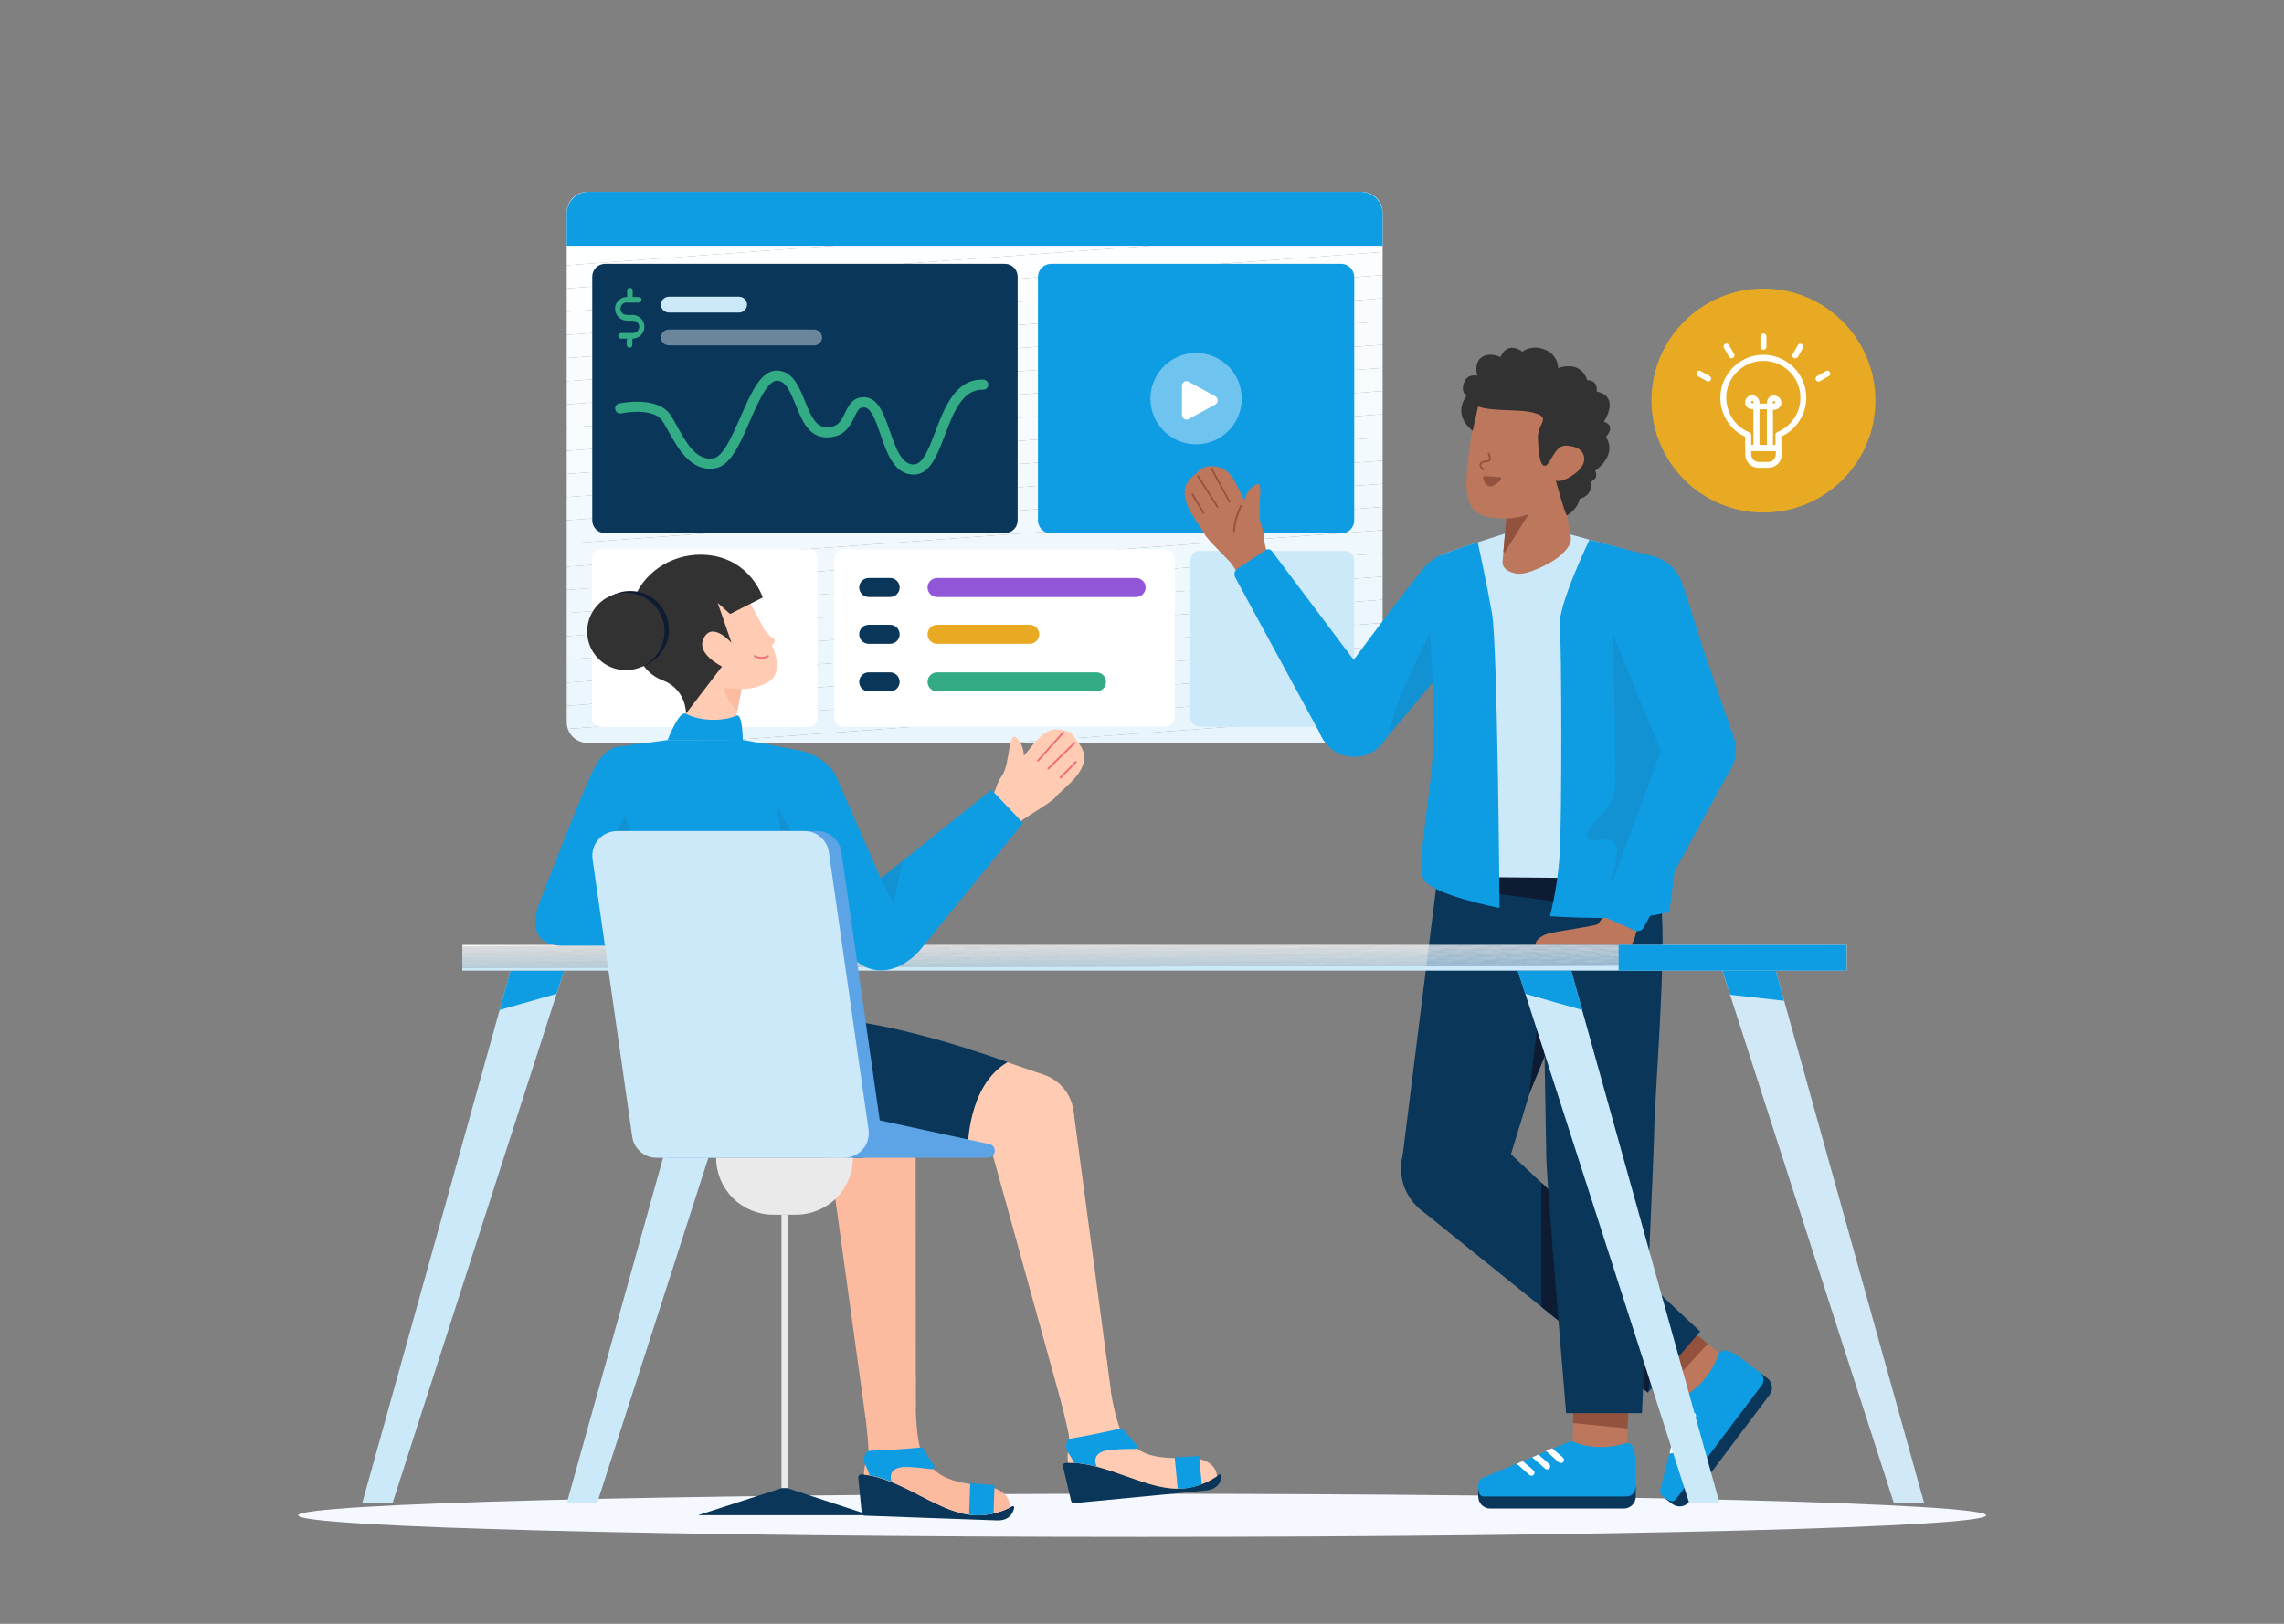 <?xml version="1.0" encoding="utf-8"?>
<!-- Generator: Adobe Illustrator 26.0.2, SVG Export Plug-In . SVG Version: 6.00 Build 0)  -->
<svg version="1.1" id="Camada_1" xmlns="http://www.w3.org/2000/svg" xmlns:xlink="http://www.w3.org/1999/xlink" x="0px" y="0px"
	 viewBox="0 0 1440 1024" style="enable-background:new 0 0 1440 1024;" xml:space="preserve">
<rect x="0" y="0" width="1440" height="1024" fill="#808080" stroke="none"/>
<style type="text/css">
	.st0{fill:#F5F8FF;}
	.st1{clip-path:url(#SVGID_00000101799563125934445390000001875079989021465476_);fill:#FFFFFF;}
	.st2{clip-path:url(#SVGID_00000101799563125934445390000001875079989021465476_);fill:#FEFFFF;}
	.st3{clip-path:url(#SVGID_00000101799563125934445390000001875079989021465476_);fill:#FDFEFF;}
	.st4{clip-path:url(#SVGID_00000101799563125934445390000001875079989021465476_);fill:#FCFEFF;}
	.st5{clip-path:url(#SVGID_00000101799563125934445390000001875079989021465476_);fill:#FBFDFF;}
	.st6{clip-path:url(#SVGID_00000101799563125934445390000001875079989021465476_);fill:#FAFDFF;}
	.st7{clip-path:url(#SVGID_00000101799563125934445390000001875079989021465476_);fill:#F9FCFE;}
	.st8{clip-path:url(#SVGID_00000101799563125934445390000001875079989021465476_);fill:#F8FCFE;}
	.st9{clip-path:url(#SVGID_00000101799563125934445390000001875079989021465476_);fill:#F7FBFE;}
	.st10{clip-path:url(#SVGID_00000101799563125934445390000001875079989021465476_);fill:#F6FBFE;}
	.st11{clip-path:url(#SVGID_00000101799563125934445390000001875079989021465476_);fill:#F5FBFE;}
	.st12{clip-path:url(#SVGID_00000101799563125934445390000001875079989021465476_);fill:#F4FAFE;}
	.st13{clip-path:url(#SVGID_00000101799563125934445390000001875079989021465476_);fill:#F3FAFE;}
	.st14{clip-path:url(#SVGID_00000101799563125934445390000001875079989021465476_);fill:#F2F9FE;}
	.st15{clip-path:url(#SVGID_00000101799563125934445390000001875079989021465476_);fill:#F1F9FE;}
	.st16{clip-path:url(#SVGID_00000101799563125934445390000001875079989021465476_);fill:#F0F8FE;}
	.st17{clip-path:url(#SVGID_00000101799563125934445390000001875079989021465476_);fill:#EFF8FD;}
	.st18{clip-path:url(#SVGID_00000101799563125934445390000001875079989021465476_);fill:#EEF8FD;}
	.st19{clip-path:url(#SVGID_00000101799563125934445390000001875079989021465476_);fill:#EDF7FD;}
	.st20{clip-path:url(#SVGID_00000101799563125934445390000001875079989021465476_);fill:#ECF7FD;}
	.st21{clip-path:url(#SVGID_00000101799563125934445390000001875079989021465476_);fill:#EBF6FD;}
	.st22{clip-path:url(#SVGID_00000101799563125934445390000001875079989021465476_);fill:#EAF6FD;}
	.st23{clip-path:url(#SVGID_00000101799563125934445390000001875079989021465476_);fill:#E9F5FD;}
	.st24{clip-path:url(#SVGID_00000101799563125934445390000001875079989021465476_);fill:#E8F5FD;}
	.st25{clip-path:url(#SVGID_00000101799563125934445390000001875079989021465476_);fill:#E7F4FD;}
	.st26{clip-path:url(#SVGID_00000101799563125934445390000001875079989021465476_);fill:#E6F4FD;}
	.st27{fill:#CCE9FA;}
	.st28{fill:#FFFFFF;}
	.st29{fill:#0E9CE3;}
	.st30{fill:#093659;}
	.st31{fill:#9256D9;}
	.st32{fill:#E8AA23;}
	.st33{fill:#33AB84;}
	.st34{opacity:0.4;enable-background:new    ;}
	.st35{fill:#BC775C;}
	.st36{fill:#93523E;}
	.st37{fill:#0D1B33;}
	.st38{opacity:0.1;enable-background:new    ;}
	.st39{fill:#323232;}
	.st40{clip-path:url(#SVGID_00000065785790611172952450000013481968036582100144_);fill:#FFFFFF;}
	.st41{clip-path:url(#SVGID_00000065785790611172952450000013481968036582100144_);fill:#FEFFFF;}
	.st42{clip-path:url(#SVGID_00000065785790611172952450000013481968036582100144_);fill:#FDFEFF;}
	.st43{clip-path:url(#SVGID_00000065785790611172952450000013481968036582100144_);fill:#FCFEFF;}
	.st44{clip-path:url(#SVGID_00000065785790611172952450000013481968036582100144_);fill:#FBFDFF;}
	.st45{clip-path:url(#SVGID_00000065785790611172952450000013481968036582100144_);fill:#FAFDFF;}
	.st46{clip-path:url(#SVGID_00000065785790611172952450000013481968036582100144_);fill:#F9FCFE;}
	.st47{clip-path:url(#SVGID_00000065785790611172952450000013481968036582100144_);fill:#F8FCFE;}
	.st48{clip-path:url(#SVGID_00000065785790611172952450000013481968036582100144_);fill:#F7FBFE;}
	.st49{clip-path:url(#SVGID_00000065785790611172952450000013481968036582100144_);fill:#F6FBFE;}
	.st50{clip-path:url(#SVGID_00000065785790611172952450000013481968036582100144_);fill:#F5FBFE;}
	.st51{clip-path:url(#SVGID_00000065785790611172952450000013481968036582100144_);fill:#F4FAFE;}
	.st52{clip-path:url(#SVGID_00000065785790611172952450000013481968036582100144_);fill:#F3FAFE;}
	.st53{clip-path:url(#SVGID_00000065785790611172952450000013481968036582100144_);fill:#F2F9FE;}
	.st54{clip-path:url(#SVGID_00000065785790611172952450000013481968036582100144_);fill:#F1F9FE;}
	.st55{clip-path:url(#SVGID_00000065785790611172952450000013481968036582100144_);fill:#F0F8FE;}
	.st56{clip-path:url(#SVGID_00000065785790611172952450000013481968036582100144_);fill:#EFF8FD;}
	.st57{clip-path:url(#SVGID_00000065785790611172952450000013481968036582100144_);fill:#EEF8FD;}
	.st58{clip-path:url(#SVGID_00000065785790611172952450000013481968036582100144_);fill:#EDF7FD;}
	.st59{clip-path:url(#SVGID_00000065785790611172952450000013481968036582100144_);fill:#ECF7FD;}
	.st60{clip-path:url(#SVGID_00000065785790611172952450000013481968036582100144_);fill:#EBF6FD;}
	.st61{clip-path:url(#SVGID_00000065785790611172952450000013481968036582100144_);fill:#EAF6FD;}
	.st62{clip-path:url(#SVGID_00000065785790611172952450000013481968036582100144_);fill:#E9F5FD;}
	.st63{clip-path:url(#SVGID_00000065785790611172952450000013481968036582100144_);fill:#E8F5FD;}
	.st64{clip-path:url(#SVGID_00000065785790611172952450000013481968036582100144_);fill:#E7F4FD;}
	.st65{clip-path:url(#SVGID_00000065785790611172952450000013481968036582100144_);fill:#E6F4FD;}
	.st66{clip-path:url(#SVGID_00000065785790611172952450000013481968036582100144_);fill:#E4F4FC;}
	.st67{clip-path:url(#SVGID_00000065785790611172952450000013481968036582100144_);fill:#E3F3FC;}
	.st68{clip-path:url(#SVGID_00000065785790611172952450000013481968036582100144_);fill:#E2F3FC;}
	.st69{clip-path:url(#SVGID_00000065785790611172952450000013481968036582100144_);fill:#E1F2FC;}
	.st70{clip-path:url(#SVGID_00000065785790611172952450000013481968036582100144_);fill:#E0F2FC;}
	.st71{clip-path:url(#SVGID_00000065785790611172952450000013481968036582100144_);fill:#DFF1FC;}
	.st72{clip-path:url(#SVGID_00000065785790611172952450000013481968036582100144_);fill:#DEF1FC;}
	.st73{clip-path:url(#SVGID_00000065785790611172952450000013481968036582100144_);fill:#DDF0FC;}
	.st74{clip-path:url(#SVGID_00000065785790611172952450000013481968036582100144_);fill:#DCF0FC;}
	.st75{clip-path:url(#SVGID_00000065785790611172952450000013481968036582100144_);fill:#DBF0FC;}
	.st76{clip-path:url(#SVGID_00000065785790611172952450000013481968036582100144_);fill:#DAEFFB;}
	.st77{clip-path:url(#SVGID_00000065785790611172952450000013481968036582100144_);fill:#D9EFFB;}
	.st78{clip-path:url(#SVGID_00000065785790611172952450000013481968036582100144_);fill:#D8EEFB;}
	.st79{clip-path:url(#SVGID_00000065785790611172952450000013481968036582100144_);fill:#D7EEFB;}
	.st80{clip-path:url(#SVGID_00000065785790611172952450000013481968036582100144_);fill:#D6EDFB;}
	.st81{clip-path:url(#SVGID_00000065785790611172952450000013481968036582100144_);fill:#D5EDFB;}
	.st82{clip-path:url(#SVGID_00000065785790611172952450000013481968036582100144_);fill:#D4EDFB;}
	.st83{clip-path:url(#SVGID_00000065785790611172952450000013481968036582100144_);fill:#D3ECFB;}
	.st84{clip-path:url(#SVGID_00000065785790611172952450000013481968036582100144_);fill:#D2ECFB;}
	.st85{clip-path:url(#SVGID_00000065785790611172952450000013481968036582100144_);fill:#D1EBFB;}
	.st86{clip-path:url(#SVGID_00000065785790611172952450000013481968036582100144_);fill:#D0EBFA;}
	.st87{clip-path:url(#SVGID_00000065785790611172952450000013481968036582100144_);fill:#CFEAFA;}
	.st88{clip-path:url(#SVGID_00000065785790611172952450000013481968036582100144_);fill:#CEEAFA;}
	.st89{clip-path:url(#SVGID_00000065785790611172952450000013481968036582100144_);fill:#CDE9FA;}
	.st90{clip-path:url(#SVGID_00000065785790611172952450000013481968036582100144_);fill:#CCE9FA;}
	.st91{fill:#D1E8F7;}
	.st92{fill:#FFCCB3;}
	.st93{fill:#EF6A77;}
	.st94{fill:#5CA4E6;}
	.st95{fill-rule:evenodd;clip-rule:evenodd;fill:#093659;}
	.st96{fill-rule:evenodd;clip-rule:evenodd;fill:#FFCCB3;}
	.st97{fill-rule:evenodd;clip-rule:evenodd;fill:#0E9CE3;}
	.st98{fill-rule:evenodd;clip-rule:evenodd;fill:#FCBA9F;}
	.st99{fill:#FCBA9F;}
	.st100{fill:#EAEAEA;}
</style>
<g id="sombra">
	<path class="st0" d="M720.1,969.2c293.9,0,532.1-6.1,532.1-13.6S1014,942,720.1,942S188,948.1,188,955.6
		C188,963.1,426.2,969.2,720.1,969.2z"/>
</g>
<g id="monitor">
	<g>
		<g>
			<defs>
				<path id="SVGID_1_" d="M858.6,121H370.4c-7.3,0-13.1,5.9-13.1,13.1v321.3c0,7.3,5.9,13.1,13.1,13.1h488.2
					c7.3,0,13.1-5.9,13.1-13.1V134.1C871.7,126.9,865.8,121,858.6,121z"/>
			</defs>
			<clipPath id="SVGID_00000101812992002268630940000012325709915554229403_">
				<use xlink:href="#SVGID_1_"  style="overflow:visible;"/>
			</clipPath>
			<polygon style="clip-path:url(#SVGID_00000101812992002268630940000012325709915554229403_);fill:#FFFFFF;" points="590.4,121 
				357.3,138.1 357.3,121 			"/>
			<polygon style="clip-path:url(#SVGID_00000101812992002268630940000012325709915554229403_);fill:#FFFFFF;" points="790,121 
				357.3,152.7 357.3,138.1 590.4,121 			"/>
			<polygon style="clip-path:url(#SVGID_00000101812992002268630940000012325709915554229403_);fill:#FEFFFF;" points="871.7,129.6 
				357.3,167.3 357.3,152.7 790,121 871.7,121 			"/>
			<polygon style="clip-path:url(#SVGID_00000101812992002268630940000012325709915554229403_);fill:#FDFEFF;" points="871.7,144.3 
				357.3,181.9 357.3,167.3 871.7,129.6 			"/>
			<polygon style="clip-path:url(#SVGID_00000101812992002268630940000012325709915554229403_);fill:#FCFEFF;" points="871.7,158.9 
				357.3,196.6 357.3,181.9 871.7,144.3 			"/>
			<polygon style="clip-path:url(#SVGID_00000101812992002268630940000012325709915554229403_);fill:#FBFDFF;" points="871.7,173.5 
				357.3,211.2 357.3,196.6 871.7,158.9 			"/>
			<polygon style="clip-path:url(#SVGID_00000101812992002268630940000012325709915554229403_);fill:#FAFDFF;" points="871.7,188.1 
				357.3,225.8 357.3,211.2 871.7,173.5 			"/>
			<polygon style="clip-path:url(#SVGID_00000101812992002268630940000012325709915554229403_);fill:#F9FCFE;" points="871.7,202.7 
				357.3,240.4 357.3,225.8 871.7,188.1 			"/>
			<polygon style="clip-path:url(#SVGID_00000101812992002268630940000012325709915554229403_);fill:#F8FCFE;" points="871.7,217.4 
				357.3,255 357.3,240.4 871.7,202.7 			"/>
			<polygon style="clip-path:url(#SVGID_00000101812992002268630940000012325709915554229403_);fill:#F7FBFE;" points="871.7,232 
				357.3,269.7 357.3,255 871.7,217.4 			"/>
			<polygon style="clip-path:url(#SVGID_00000101812992002268630940000012325709915554229403_);fill:#F6FBFE;" points="871.7,246.6 
				357.3,284.3 357.3,269.7 871.7,232 			"/>
			<polygon style="clip-path:url(#SVGID_00000101812992002268630940000012325709915554229403_);fill:#F5FBFE;" points="871.7,261.2 
				357.3,298.9 357.3,284.3 871.7,246.6 			"/>
			<polygon style="clip-path:url(#SVGID_00000101812992002268630940000012325709915554229403_);fill:#F4FAFE;" points="871.7,275.8 
				357.3,313.5 357.3,298.9 871.7,261.2 			"/>
			<polygon style="clip-path:url(#SVGID_00000101812992002268630940000012325709915554229403_);fill:#F3FAFE;" points="871.7,290.5 
				357.3,328.1 357.3,313.5 871.7,275.8 			"/>
			<polygon style="clip-path:url(#SVGID_00000101812992002268630940000012325709915554229403_);fill:#F2F9FE;" points="871.7,305.1 
				357.3,342.8 357.3,328.1 871.7,290.5 			"/>
			<polygon style="clip-path:url(#SVGID_00000101812992002268630940000012325709915554229403_);fill:#F1F9FE;" points="871.7,319.7 
				357.3,357.4 357.3,342.8 871.7,305.1 			"/>
			<polygon style="clip-path:url(#SVGID_00000101812992002268630940000012325709915554229403_);fill:#F0F8FE;" points="871.7,334.3 
				357.3,372 357.3,357.4 871.7,319.7 			"/>
			<polygon style="clip-path:url(#SVGID_00000101812992002268630940000012325709915554229403_);fill:#EFF8FD;" points="871.7,348.9 
				357.3,386.6 357.3,372 871.7,334.3 			"/>
			<polygon style="clip-path:url(#SVGID_00000101812992002268630940000012325709915554229403_);fill:#EEF8FD;" points="871.7,363.6 
				357.3,401.2 357.3,386.6 871.7,348.9 			"/>
			<polygon style="clip-path:url(#SVGID_00000101812992002268630940000012325709915554229403_);fill:#EDF7FD;" points="871.7,378.2 
				357.3,415.9 357.3,401.2 871.7,363.6 			"/>
			<polygon style="clip-path:url(#SVGID_00000101812992002268630940000012325709915554229403_);fill:#ECF7FD;" points="871.7,392.8 
				357.3,430.5 357.3,415.9 871.7,378.2 			"/>
			<polygon style="clip-path:url(#SVGID_00000101812992002268630940000012325709915554229403_);fill:#EBF6FD;" points="871.7,407.4 
				357.3,445.1 357.3,430.5 871.7,392.8 			"/>
			<polygon style="clip-path:url(#SVGID_00000101812992002268630940000012325709915554229403_);fill:#EAF6FD;" points="871.7,422 
				357.3,459.7 357.3,445.1 871.7,407.4 			"/>
			<polygon style="clip-path:url(#SVGID_00000101812992002268630940000012325709915554229403_);fill:#E9F5FD;" points="871.7,436.7 
				437,468.5 357.3,468.5 357.3,459.7 871.7,422 			"/>
			<polygon style="clip-path:url(#SVGID_00000101812992002268630940000012325709915554229403_);fill:#E8F5FD;" points="871.7,451.3 
				636.6,468.5 437,468.5 871.7,436.7 			"/>
			<polygon style="clip-path:url(#SVGID_00000101812992002268630940000012325709915554229403_);fill:#E7F4FD;" points="871.7,465.9 
				836.2,468.5 636.6,468.5 871.7,451.3 			"/>
			<polygon style="clip-path:url(#SVGID_00000101812992002268630940000012325709915554229403_);fill:#E6F4FD;" points="836.2,468.5 
				871.7,465.9 871.7,468.5 			"/>
		</g>
	</g>
	<g>
		<path class="st27" d="M847.6,347.4h-91c-3.4,0-6.1,2.7-6.1,6.1v98.7c0,3.4,2.7,6.1,6.1,6.1h91c3.4,0,6.1-2.7,6.1-6.1v-98.7
			C853.7,350.1,851,347.4,847.6,347.4z"/>
	</g>
	<g>
		<path class="st28" d="M510.1,346.4H378.5c-2.9,0-5.2,2.3-5.2,5.2v101.6c0,2.9,2.3,5.2,5.2,5.2h131.6c2.9,0,5.2-2.3,5.2-5.2V351.5
			C515.3,348.7,513,346.4,510.1,346.4z"/>
	</g>
	<g>
		<path class="st28" d="M734.3,346.4H532.2c-3.5,0-6.4,2.8-6.4,6.4V452c0,3.5,2.9,6.4,6.4,6.4h202.1c3.5,0,6.4-2.8,6.4-6.4v-99.2
			C740.6,349.2,737.8,346.4,734.3,346.4z"/>
	</g>
	<g>
		<path class="st29" d="M845.6,166.4h-183c-4.5,0-8.2,3.7-8.2,8.2v153.6c0,4.5,3.7,8.2,8.2,8.2h183c4.5,0,8.2-3.7,8.2-8.2V174.6
			C853.7,170.1,850.1,166.4,845.6,166.4z"/>
	</g>
	<g>
		<path class="st30" d="M633.5,166.4h-252c-4.5,0-8.1,3.6-8.1,8.1v153.6c0,4.5,3.6,8.1,8.1,8.1h252c4.5,0,8.1-3.6,8.1-8.1V174.5
			C641.6,170,638,166.4,633.5,166.4z"/>
	</g>
	<g>
		<path class="st30" d="M561.2,376.5h-13.5c-3.3,0-6-2.7-6-6s2.7-6,6-6h13.5c3.3,0,6,2.7,6,6S564.5,376.5,561.2,376.5z"/>
	</g>
	<g>
		<path class="st31" d="M716.3,376.5H590.8c-3.3,0-6-2.7-6-6s2.7-6,6-6h125.5c3.3,0,6,2.7,6,6S719.6,376.5,716.3,376.5z"/>
	</g>
	<g>
		<path class="st30" d="M561.2,406h-13.5c-3.3,0-6-2.7-6-6s2.7-6,6-6h13.5c3.3,0,6,2.7,6,6S564.5,406,561.2,406z"/>
	</g>
	<g>
		<path class="st32" d="M649.2,406h-58.4c-3.3,0-6-2.7-6-6s2.7-6,6-6h58.4c3.3,0,6,2.7,6,6S652.5,406,649.2,406z"/>
	</g>
	<g>
		<path class="st30" d="M561.2,436h-13.5c-3.3,0-6-2.7-6-6s2.7-6,6-6h13.5c3.3,0,6,2.7,6,6S564.5,436,561.2,436z"/>
	</g>
	<g>
		<path class="st33" d="M691.3,436H590.8c-3.3,0-6-2.7-6-6s2.7-6,6-6h100.5c3.3,0,6,2.7,6,6S694.6,436,691.3,436z"/>
	</g>
	<g>
		<path class="st33" d="M576.1,299.3c-0.1,0-0.2,0-0.4,0c-12-0.3-16.6-13.6-20.6-25.4c-2.9-8.3-5.8-16.8-10.3-17
			c-2.9-0.1-3.9,1.5-6.2,6.2c-2.6,5.5-6.3,13-17.9,12.7c-11-0.3-15.2-11-19-20.4c-3.7-9.1-6.4-15.1-11.8-15.3c0,0-0.1,0-0.1,0
			c-5.9,0-12.1,14.1-17,25.4c-6.3,14.5-12.3,28.3-21.9,29.8c-15.1,2.5-23.3-12.3-29.3-23c-1.4-2.5-2.7-4.9-4-6.9
			c-4.8-7.4-20.3-5.9-25.9-4.7c-1.7,0.4-3.4-0.7-3.8-2.5c-0.4-1.7,0.7-3.4,2.5-3.8c1-0.2,24.4-5,32.5,7.5c1.4,2.2,2.8,4.7,4.2,7.3
			c5.6,10.1,12,21.6,22.7,19.8c6.1-1,11.9-14.3,17.1-26.1c6.6-15.2,12.9-29.5,23.1-29.2c9.9,0.3,13.9,10.4,17.5,19.3
			c3.9,9.8,7,16.2,13.3,16.4c7.5,0.2,9.5-3.9,12-9.1c2.2-4.5,4.9-10.1,12.2-9.8c8.7,0.4,12.3,10.6,16,21.3
			c3.6,10.3,7.2,20.9,14.8,21.1c6,0.2,9.8-10,13.9-20.7c5.7-14.9,12.7-33.5,30.3-32.8c1.8,0.1,3.1,1.5,3.1,3.3
			c-0.1,1.8-1.5,3.1-3.3,3.1c-13-0.5-18.7,14.4-24.1,28.7C590.8,287.2,586.3,299.3,576.1,299.3z"/>
	</g>
	<g>
		<path class="st27" d="M466,197.1h-44.3c-2.8,0-5-2.3-5-5s2.3-5,5-5H466c2.8,0,5,2.3,5,5S468.8,197.1,466,197.1z"/>
	</g>
	<g class="st34">
		<path class="st28" d="M513.3,217.8h-91.6c-2.8,0-5-2.3-5-5s2.3-5,5-5h91.6c2.8,0,5,2.3,5,5S516.1,217.8,513.3,217.8z"/>
	</g>
	<g>
		<g>
			<path class="st33" d="M395.5,213.6c-1.3,0-2.6,0-3.9,0c-1.1,0-1.8-0.8-1.8-1.9c0-0.8,0.6-1.4,1.3-1.6c0.3-0.1,0.6-0.1,0.9-0.1
				c2.4,0,4.9,0,7.3,0c2-0.1,3.6-1.7,3.7-3.7s-1.3-3.8-3.4-4c-1.4-0.1-2.8-0.1-4.2-0.1c-1.2,0-2.4-0.3-3.5-0.8c-3-1.5-4.6-4.9-4-8.2
				c0.7-3.3,3.5-5.7,6.9-5.9c0.2,0,0.3,0,0.6-0.1c0-1.3,0-2.6,0-3.9c0-1.2,1-2,2.2-1.7c0.8,0.2,1.3,0.9,1.3,1.7c0,1.1,0,2.2,0,3.3
				c0,0.2,0,0.4,0,0.7c0.4,0,0.7,0,1,0c1,0,1.9,0,2.9,0s1.7,0.8,1.7,1.7c0,1-0.6,1.7-1.7,1.8c-0.2,0-0.5,0-0.7,0c-2.4,0-4.8,0-7.3,0
				c-2,0.1-3.5,1.7-3.6,3.7s1.3,3.8,3.3,4c1.4,0.2,2.8,0.1,4.2,0.1c1.2,0,2.3,0.2,3.4,0.8c3.1,1.5,4.7,4.8,4,8.2
				c-0.6,3.3-3.5,5.7-6.9,5.9c-0.2,0-0.3,0-0.5,0.1c0,1,0,2,0,3c0,0.3,0,0.6,0,0.9c0,1-0.8,1.8-1.8,1.8s-1.7-0.7-1.8-1.8
				c0-1.1,0-2.1,0-3.2C395.5,214.1,395.5,213.9,395.5,213.6z"/>
		</g>
	</g>
	<g class="st34">
		<path class="st28" d="M754.1,280.2c15.9,0,28.8-12.9,28.8-28.8s-12.9-28.8-28.8-28.8c-15.9,0-28.8,12.9-28.8,28.8
			C725.3,267.3,738.2,280.2,754.1,280.2z"/>
	</g>
	<g>
		<path class="st28" d="M745.2,243.4v18.3c0,0.5,0.1,1,0.4,1.4c0.3,0.4,0.6,0.8,1,1.1c0.4,0.3,0.9,0.4,1.4,0.4s1-0.1,1.5-0.4
			l16.7-9.1c0.5-0.3,0.8-0.6,1.1-1.1s0.4-1,0.4-1.5s-0.1-1-0.4-1.5c-0.3-0.5-0.7-0.8-1.1-1.1l-16.7-9.1c-0.4-0.2-0.9-0.4-1.5-0.4
			c-0.5,0-1,0.1-1.4,0.4c-0.4,0.3-0.8,0.6-1,1.1C745.3,242.4,745.2,242.9,745.2,243.4z"/>
	</g>
	<g>
		<path class="st29" d="M370.8,121h487.3c3.6,0,7,1.4,9.6,4c2.5,2.5,4,6,4,9.6V155H357.3v-20.4c0-3.6,1.4-7,4-9.6
			C363.8,122.4,367.2,121,370.8,121L370.8,121z"/>
	</g>
</g>
<g id="pessoa_1">
	<g>
		<path class="st30" d="M1115.7,879.6L1065,947c-1.2,1.6-3,2.6-4.9,2.9c-2,0.3-4-0.2-5.6-1.4l-4.7-3.5l59.7-79.4l4.7,3.5
			c1.6,1.2,2.6,3,2.9,4.9C1117.4,876,1116.9,878,1115.7,879.6z"/>
	</g>
	<g>
		<path class="st35" d="M1067.9,840.2l18.3,14.9l-18.6,28.6L1047,868L1067.9,840.2z"/>
	</g>
	<g>
		<path class="st36" d="M1076,847.4l-22.8,24.8l-5.5-4.4l21.3-26.2L1076,847.4z"/>
		<path class="st36" d="M1053.3,872.9l-6.3-5l21.9-27l7.8,6.5L1053.3,872.9z M1048.4,867.7l4.7,3.8l22.1-24.1l-6.2-5.1L1048.4,867.7
			z"/>
	</g>
	<g>
		<path class="st29" d="M1083.8,853.2c0,0-5.1,18-22,27.3l-15.3,59.7c0.5,3.4,4.3,5.6,6.9,6.4c0.6,0.2,1.2,0.2,1.7,0
			c0.6-0.2,1-0.5,1.4-1l54.2-72c0.9-1.2,1.3-2.7,1.1-4.2c-0.2-1.5-1-2.8-2.2-3.8c-4.7-3.7-12-9.3-15.1-11.2
			C1089.5,851.4,1086.1,850.7,1083.8,853.2z"/>
	</g>
	<g>
		<path class="st28" d="M1058.2,892.8l8.7-1.9c0.3-0.1,0.7-0.1,1,0s0.6,0.3,0.8,0.5c0.2,0.2,0.4,0.5,0.5,0.8s0.1,0.6,0.1,1
			c-0.1,0.4-0.2,0.8-0.5,1c-0.3,0.3-0.6,0.5-1,0.6L1057,897L1058.2,892.8z"/>
	</g>
	<g>
		<path class="st28" d="M1056.1,902.3l8.6-1.9c0.3-0.1,0.7-0.1,1,0s0.6,0.3,0.8,0.5c0.2,0.2,0.4,0.5,0.5,0.8s0.1,0.6,0.1,1
			c-0.1,0.4-0.3,0.8-0.5,1c-0.3,0.3-0.6,0.5-1,0.6l-10.5,2.2L1056.1,902.3z"/>
	</g>
	<g>
		<path class="st28" d="M1053.5,912.6l8.6-1.9c0.3-0.1,0.6-0.1,1,0s0.6,0.3,0.8,0.5c0.2,0.2,0.4,0.5,0.5,0.8s0.1,0.6,0.1,1
			c-0.1,0.4-0.2,0.8-0.5,1c-0.3,0.3-0.6,0.5-1,0.6l-10.4,2.1L1053.5,912.6z"/>
	</g>
	<g>
		<path class="st30" d="M894.2,761.6l144.7,116.6l33-38.5L945.4,721.1L894.2,761.6z"/>
	</g>
	<g>
		<path class="st37" d="M971.8,745.8v78.3l67.1,54l9.6-60.4L971.8,745.8z"/>
	</g>
	<g>
		<path class="st30" d="M907,547.3L883.3,737h66.5l57.8-188.7L907,547.3z"/>
	</g>
	<g>
		<path class="st37" d="M964.1,690l11.2-94.1h27.5L964.1,690z"/>
	</g>
	<g>
		<path class="st30" d="M1023.8,951.3h-84.3c-2,0-3.9-0.8-5.3-2.2c-1.4-1.4-2.2-3.3-2.2-5.3v-5.9h99.3v5.9c0,2-0.8,3.9-2.2,5.3
			C1027.7,950.5,1025.8,951.3,1023.8,951.3z"/>
	</g>
	<g>
		<path class="st35" d="M1026.6,889.4l-0.9,23.5l-34.1,2.4l0.2-25.9H1026.6z"/>
	</g>
	<g>
		<path class="st36" d="M1025.7,900.2l-33.5-3.3l0.2-7.1l33.7,1.3L1025.7,900.2z"/>
		<path class="st36" d="M1026.2,900.8l-34.5-3.4l0.2-8.1l34.7,1.3L1026.2,900.8z M992.7,896.4l32.5,3.2l0.4-8.1l-32.7-1.3
			L992.7,896.4z"/>
	</g>
	<g>
		<path class="st29" d="M1025.7,909.9c0,0-17.5,6.7-35.1-1.2l-56.9,23.7c-2.4,2.4-1.9,6.8-1,9.4c0.2,0.6,0.6,1,1,1.4
			c0.5,0.3,1.1,0.5,1.6,0.5h90.1c1.5,0,2.9-0.6,4-1.6c1.1-1.1,1.7-2.5,1.7-4c0.1-6,0.2-15.2-0.1-18.9
			C1030.6,913.4,1029.1,910.2,1025.7,909.9z"/>
	</g>
	<g>
		<path class="st28" d="M978.6,913.3l6.7,5.8c0.2,0.2,0.4,0.5,0.6,0.8c0.1,0.3,0.2,0.6,0.1,1c0,0.3-0.2,0.6-0.3,0.9
			c-0.2,0.3-0.4,0.5-0.7,0.6c-0.4,0.2-0.8,0.2-1.2,0.2c-0.4-0.1-0.8-0.2-1.1-0.5l-8.1-7.2L978.6,913.3z"/>
	</g>
	<g>
		<path class="st28" d="M969.9,917.3l6.7,5.8c0.2,0.2,0.4,0.5,0.6,0.8c0.1,0.3,0.2,0.6,0.1,1c0,0.3-0.2,0.6-0.3,0.9
			c-0.2,0.3-0.4,0.5-0.7,0.6c-0.4,0.2-0.8,0.2-1.1,0.2c-0.4-0.1-0.8-0.2-1.1-0.5L966,919L969.9,917.3z"/>
	</g>
	<g>
		<path class="st28" d="M960,921.4l6.7,5.7c0.2,0.2,0.4,0.5,0.6,0.8c0.1,0.3,0.2,0.6,0.1,1c0,0.3-0.2,0.6-0.3,0.9
			c-0.2,0.3-0.4,0.5-0.7,0.6c-0.4,0.2-0.8,0.2-1.1,0.2c-0.4-0.1-0.8-0.2-1.1-0.5l-7.9-7L960,921.4z"/>
	</g>
	<g>
		<path class="st30" d="M1047.8,548.3c-0.5,9.6-0.5,19.3,0,28.9c2.2,31.1-4.9,121.9-4.8,133.8c0,11.9-7.8,180.2-7.8,180.2h-47.8
			c0,0-12.2-144.6-12.5-161.1s-3.1-181-3.1-181L1047.8,548.3z"/>
	</g>
	<g>
		<path class="st37" d="M905.6,558.8l142.2,18.3v-28.9L906.3,553L905.6,558.8z"/>
	</g>
	<g>
		<path class="st30" d="M916.5,770.2c18.4,0,33.2-14.9,33.2-33.2s-14.9-33.2-33.2-33.2c-18.4,0-33.2,14.9-33.2,33.2
			S898.2,770.2,916.5,770.2z"/>
	</g>
	<g>
		<path class="st35" d="M1015.5,569.2c0,0-6.4,12.1-8,13.5c-1.5,1.4-27.2,4.6-32.2,6.3c-5,1.8-7.3,4.5-7.3,6.9h60.4
			c0,0,1.6-1.5,2.7-6.1s3.1-6.6,3.1-6.6L1015.5,569.2z"/>
	</g>
	<g>
		<path class="st29" d="M928.7,379c4-19.6-5.4-19.1-8.5-22.2c0,0-11.7-9.6-20.5-0.7c-9.4,9.5-63.3,83.1-63.3,83.1l33.7,31l6.3-7.6
			l16.4-19.6l17.6-20.9l2.2-2.4l23.7-26.8C936.3,393,926.4,389.4,928.7,379z"/>
	</g>
	<g>
		<path class="st29" d="M942.8,382.4c4.5-13.6-2.8-28.3-16.3-32.8c-13.6-4.5-28.3,2.8-32.8,16.3c-4.5,13.6,2.8,28.3,16.3,32.8
			C923.6,403.3,938.3,396,942.8,382.4z"/>
	</g>
	<g class="st38">
		<path class="st39" d="M912.3,419.7c0.7-4.1,2-12.3,3.5-19.8l7.8-36.1c0,0-20.9,30.9-30.5,52.4c-7.1,16.1-15.4,32.5-16.8,46.4
			l16.4-19.6l17.6-20.9L912.3,419.7z"/>
	</g>
	<g>
		<path class="st35" d="M802.7,356.4c-8-14.6-4.2-17.1-7.6-25.4c-3.4-8.1,2.6-28.2-3.1-25.5c-5.7,2.7-7.5,10-7.5,10
			c-3.9-6.9-7.5-19.6-16.8-21.1s-10.2,1.5-15.5,5.8c-14.1,11.7,3.9,29.3,6.9,36.1c1.9,4.2,16.1,17,17.7,19.8l7.1,10.4L802.7,356.4z"
			/>
	</g>
	<g>
		<path class="st36" d="M775.2,316.9c-0.2,0-0.4-0.1-0.5-0.3l-11.4-21c-0.1-0.3,0-0.6,0.2-0.7c0.3-0.1,0.6,0,0.7,0.2l11.4,21
			c0.1,0.3,0,0.6-0.2,0.7C775.4,316.9,775.3,316.9,775.2,316.9z"/>
	</g>
	<g>
		<path class="st36" d="M767.7,320.3c-0.2,0-0.4-0.1-0.5-0.3l-12.4-19.6c-0.2-0.3-0.1-0.6,0.2-0.7c0.3-0.2,0.6-0.1,0.7,0.2
			l12.4,19.6c0.2,0.3,0.1,0.6-0.2,0.7C767.9,320.3,767.8,320.3,767.7,320.3z"/>
	</g>
	<g>
		<path class="st36" d="M758.9,324.1c-0.2,0-0.4-0.1-0.5-0.3l-7.1-11.9c-0.2-0.3-0.1-0.6,0.2-0.7c0.3-0.2,0.6-0.1,0.7,0.2l7.1,11.9
			c0.2,0.3,0.1,0.6-0.2,0.7C759.1,324.1,759,324.1,758.9,324.1z"/>
	</g>
	<g>
		<path class="st36" d="M778,335.5C778,335.5,778,335.5,778,335.5c-0.3,0-0.5-0.2-0.5-0.5c0.1-7.3,4.3-16,4.5-16.3
			c0.1-0.3,0.5-0.4,0.7-0.2c0.3,0.1,0.4,0.5,0.2,0.7c0,0.1-4.2,8.8-4.3,15.9C778.5,335.3,778.3,335.5,778,335.5z"/>
	</g>
	<g>
		<path class="st29" d="M870.4,438.7l-68.6-91.3c-0.4-0.5-1.1-0.9-1.7-1c-0.7-0.1-1.4,0-2,0.4l-18,11.9c-0.9,0.6-1.5,1.5-1.7,2.5
			s-0.1,2.1,0.4,3L834,465.8L870.4,438.7z"/>
	</g>
	<g>
		<path class="st29" d="M853.7,477.3c12.7,0,23-10.3,23-23s-10.3-23-23-23s-23,10.3-23,23S841.1,477.3,853.7,477.3z"/>
	</g>
	<g>
		<path class="st27" d="M949.7,336.2c0,0-33.5,10.6-40.1,13.4s-7,13.8-7.5,21.6c-0.3,5.5,5.9,95.6,6.3,147.7
			c0.1,11.1-2,18.2-3.3,24.4s0,9.6,0,9.6l143.4,1.3c0,0-4.3-181.2-5.2-187.7c-0.9-6.4,6-12-1.5-15.2L987,336.2L949.7,336.2
			L949.7,336.2z"/>
	</g>
	<g>
		<path class="st29" d="M931.7,342c0,0,5.5,25,9,45s4.7,185.6,4.7,185.6s-41.9-8.1-47.6-17.8c-5.7-9.6,5.3-52.9,6.1-92.2
			c0.9-39.3-7.4-100.3,1.3-110.9C905.2,351.8,907.4,349.6,931.7,342z"/>
	</g>
	<g>
		<path class="st29" d="M1002.1,340.4c0,0-19.9,41.4-18.7,54.1c1.2,12.6,1.3,120.3,0,142.8c-0.8,13.7-2.9,27.3-6.2,40.5
			c0,0,54.3,3.8,75.2-2.7c0,0,10-62.7,3.4-85c-6.5-22.4-11.5-138.7-11.5-138.7L1002.1,340.4z"/>
	</g>
	<g class="st38">
		<path class="st39" d="M1016.8,396.1c0,0,2,75.1,1.6,100.1c-0.3,15.6-18.1,22.2-18.1,31.2c0,5.3,14.1-0.9,17.9,4.6
			c3.8,5.5-2.7,22.8-2.7,22.8l33.1-0.7l13.2-64.3l-27.9-97.7L1016.8,396.1z"/>
	</g>
	<g>
		<path class="st35" d="M950.4,319.5l-3.1,35c0,0-0.8,5.4,8.6,7.2c7.5,1.4,23.1-7.4,26.6-10.3c7.8-6.5,8.5-10.4,7.7-13.3
			c-1.2-4.3-5.1-34.5-5.1-34.5L950.4,319.5z"/>
	</g>
	<g>
		<path class="st36" d="M948.3,348.1l1.9-21.6l16.7-8.2L948.3,348.1z"/>
		<path class="st36" d="M948.7,348.4l-0.9-0.3l1.9-21.9l18.5-9.1L948.7,348.4z M950.7,326.8l-1.7,19.2l16.6-26.5L950.7,326.8z"/>
	</g>
	<g>
		<path class="st35" d="M931.8,253.2c0,0-6.4,28.6-7.2,48.1c-0.9,19.6,6.2,23.4,14.9,24.9c6.9,1.2,17.5,1.2,24.3-2.1
			c12.2-6.1,32.3-21,35-23.8c4.1-4.5,3.8-24.3-11.8-29.3C975.6,267.4,946.8,237,931.8,253.2z"/>
	</g>
	<g>
		<path class="st39" d="M931.9,256.3c9.3,3.6,26.8,1.2,36.4,4.4c9.6,3.1,0.9,6.4,1.3,15.7c0.3,6,0.7,17.5,4.4,17.3
			s5.8-13.2,13.6-12.7s11.4,3.8,11.2,8.8s-5.7,9.3-10.1,11.6c-5.5,2.9-7.8,1.7-7.8,1.7s6.2,22.8,7.1,21.9c0,0,6.7-3.8,7.9-10.4
			c0,0,8.9-1.9,6.9-10.8c0,0,5.5-1.8,2.9-6.9c0,0,14.3-9.6,6.8-21.4c0,0,6.8-6.8-1.3-9.6c0,0,10.7-15.7-4.5-19c0,0,1-7.4-6-7.1
			c0,0-3-12.7-18.3-7.7c-0.1-2.5-0.9-5-2.4-7.1s-3.6-3.6-6-4.5c-8.6-3.5-14.2,1.3-14.2,1.3s-9.1-7.4-13.8,3.4c0,0-6.8-3.5-12,0.2
			c-5.1,3.7-2.6,11.5-2.6,11.5s-5.9-1.4-8,3.5c-3,6.8,1.2,9.3,1.2,9.3s-9.6,11.3,3.9,22L931.9,256.3z"/>
	</g>
	<g>
		<path class="st36" d="M935.2,296.6c-0.1,0-0.2,0-0.4-0.1c-2.1-1.9-2.2-3.2-1.9-4.1c0.5-1.2,2.1-2,4.4-2c0.7,0,1.1-0.2,1.3-0.6
			c0.6-1-0.3-3.1-0.6-3.7c-0.1-0.3,0-0.6,0.2-0.7c0.3-0.1,0.6,0,0.7,0.2c0.2,0.3,1.6,3.1,0.6,4.8c-0.4,0.7-1.2,1.1-2.2,1.1
			c-1.8,0-3.1,0.5-3.4,1.3c-0.3,0.7,0.3,1.8,1.6,2.9c0.2,0.2,0.3,0.5,0.1,0.8C935.5,296.6,935.4,296.6,935.2,296.6z"/>
	</g>
	<g>
		<path class="st36" d="M935.9,300.7L935.9,300.7L935.9,300.7c2.2,0.2,6.7,0.5,9.6,0.7l0,0l0,0c0.1,0,0.2,0,0.2,0.1
			c0.1,0.1,0.1,0.1,0.2,0.2c0,0.1,0,0.2,0,0.3c0,0.1,0,0.2-0.1,0.2c-0.6,0.7-1.5,1.6-2.4,2.3c-1,0.7-2,1.3-3,1.6
			c-1,0.2-1.9,0.1-2.7-0.5c-0.8-0.7-1.6-2-2.2-4.2l0,0l0,0c0-0.1,0-0.1,0-0.2s0-0.1,0.1-0.2c0-0.1,0.1-0.1,0.2-0.1
			C935.8,300.7,935.8,300.7,935.9,300.7z"/>
		<path class="st36" d="M939.5,306.7c-0.8,0-1.5-0.2-2.1-0.7c-1-0.9-1.8-2.4-2.4-4.5l0-0.1v-0.2c0-0.2,0.1-0.3,0.2-0.5
			c0-0.1,0.1-0.2,0.2-0.2c0.1-0.2,0.3-0.3,0.5-0.3l0,0c1.9,0.2,5.5,0.4,8.3,0.6l1.3,0.1c0,0,0,0,0,0c0.4,0,0.5,0.2,0.6,0.3l0.3,0.3
			v0.5c0,0.4-0.2,0.5-0.3,0.6c-0.7,0.8-1.6,1.7-2.4,2.3c-1.3,0.9-2.2,1.4-3.2,1.7C940.2,306.7,939.8,306.7,939.5,306.7z M936,301.4
			c0.6,2.3,1.4,3.4,2,3.9c0.6,0.4,1.3,0.6,2.3,0.4c0.8-0.2,1.6-0.7,2.8-1.5c0.9-0.7,1.8-1.6,2.3-2.2l0,0l-1.2-0.1
			c-2.7-0.2-5.9-0.4-7.9-0.6v0.1L936,301.4z"/>
	</g>
	<g>
		<path class="st29" d="M1045.4,369.4c-14.8-13.5-19.1-5.2-23.4-4.1c0,0-14.2,5.1-11.1,17.3c3.3,12.9,38.8,97,38.8,97l44.8-10.6
			l-4.1-11.7L1082,433l-8.9-25.8l-0.9-3.1l-10.8-34.1C1061.3,370,1053.1,376.6,1045.4,369.4z"/>
	</g>
	<g>
		<path class="st29" d="M1052.7,395.5c10.9-9.3,12.1-25.7,2.8-36.5c-9.3-10.9-25.7-12.1-36.5-2.8c-10.9,9.3-12.1,25.7-2.8,36.5
			C1025.5,403.6,1041.8,404.8,1052.7,395.5z"/>
	</g>
	<g>
		<path class="st29" d="M1049.3,467.7l-39.6,107.1c-0.2,0.7-0.2,1.4,0.1,2s0.8,1.1,1.4,1.4l19.7,8.7c1,0.4,2,0.4,3,0.1
			c1-0.3,1.8-1,2.3-1.9l55.6-101.4L1049.3,467.7z"/>
	</g>
	<g>
		<path class="st29" d="M1071.5,496.2c12.7,0,23-10.3,23-23s-10.3-23-23-23s-23,10.3-23,23S1058.8,496.2,1071.5,496.2z"/>
	</g>
</g>
<g id="mesa">
	<g>
		<path class="st27" d="M450.9,612.2l-93.6,335.9h19.1l108.2-335.9L450.9,612.2L450.9,612.2z"/>
	</g>
	<g>
		<g>
			<defs>
				<path id="SVGID_00000150065719302082043060000013228013282099676085_" d="M1164.2,595.9H291.5v16.2h872.8v-16.2H1164.2z"/>
			</defs>
			<clipPath id="SVGID_00000178201971830558207300000014063651310333881754_">
				<use xlink:href="#SVGID_00000150065719302082043060000013228013282099676085_"  style="overflow:visible;"/>
			</clipPath>
			<polygon style="clip-path:url(#SVGID_00000178201971830558207300000014063651310333881754_);fill:#FFFFFF;" points="699.7,595.9 
				291.5,596.7 291.5,595.9 			"/>
			<polygon style="clip-path:url(#SVGID_00000178201971830558207300000014063651310333881754_);fill:#FFFFFF;" points="832.4,595.9 
				291.5,597 291.5,596.7 699.7,595.9 			"/>
			<polygon style="clip-path:url(#SVGID_00000178201971830558207300000014063651310333881754_);fill:#FEFFFF;" points="965.1,595.9 
				291.5,597.3 291.5,597 832.4,595.9 			"/>
			<polygon style="clip-path:url(#SVGID_00000178201971830558207300000014063651310333881754_);fill:#FDFEFF;" points="
				1097.9,595.9 291.5,597.5 291.5,597.3 965.1,595.9 			"/>
			<polygon style="clip-path:url(#SVGID_00000178201971830558207300000014063651310333881754_);fill:#FCFEFF;" points="1164.3,596 
				291.5,597.8 291.5,597.5 1097.9,595.9 1164.3,595.9 			"/>
			<polygon style="clip-path:url(#SVGID_00000178201971830558207300000014063651310333881754_);fill:#FBFDFF;" points="
				1164.3,596.3 291.5,598.1 291.5,597.8 1164.3,596 			"/>
			<polygon style="clip-path:url(#SVGID_00000178201971830558207300000014063651310333881754_);fill:#FAFDFF;" points="
				1164.3,596.6 291.5,598.3 291.5,598.1 1164.3,596.3 			"/>
			<polygon style="clip-path:url(#SVGID_00000178201971830558207300000014063651310333881754_);fill:#F9FCFE;" points="
				1164.3,596.8 291.5,598.6 291.5,598.3 1164.3,596.6 			"/>
			<polygon style="clip-path:url(#SVGID_00000178201971830558207300000014063651310333881754_);fill:#F8FCFE;" points="
				1164.3,597.1 291.5,598.9 291.5,598.6 1164.3,596.8 			"/>
			<polygon style="clip-path:url(#SVGID_00000178201971830558207300000014063651310333881754_);fill:#F7FBFE;" points="
				1164.3,597.4 291.5,599.1 291.5,598.9 1164.3,597.1 			"/>
			<polygon style="clip-path:url(#SVGID_00000178201971830558207300000014063651310333881754_);fill:#F6FBFE;" points="
				1164.3,597.6 291.5,599.4 291.5,599.1 1164.3,597.4 			"/>
			<polygon style="clip-path:url(#SVGID_00000178201971830558207300000014063651310333881754_);fill:#F5FBFE;" points="
				1164.3,597.9 291.5,599.7 291.5,599.4 1164.3,597.6 			"/>
			<polygon style="clip-path:url(#SVGID_00000178201971830558207300000014063651310333881754_);fill:#F4FAFE;" points="
				1164.3,598.2 291.5,599.9 291.5,599.7 1164.3,597.9 			"/>
			<polygon style="clip-path:url(#SVGID_00000178201971830558207300000014063651310333881754_);fill:#F3FAFE;" points="
				1164.3,598.4 291.5,600.2 291.5,599.9 1164.3,598.2 			"/>
			<polygon style="clip-path:url(#SVGID_00000178201971830558207300000014063651310333881754_);fill:#F2F9FE;" points="
				1164.3,598.7 291.5,600.5 291.5,600.2 1164.3,598.4 			"/>
			<polygon style="clip-path:url(#SVGID_00000178201971830558207300000014063651310333881754_);fill:#F1F9FE;" points="1164.3,599 
				291.5,600.7 291.5,600.5 1164.3,598.7 			"/>
			<polygon style="clip-path:url(#SVGID_00000178201971830558207300000014063651310333881754_);fill:#F0F8FE;" points="
				1164.3,599.2 291.5,601 291.5,600.7 1164.3,599 			"/>
			<polygon style="clip-path:url(#SVGID_00000178201971830558207300000014063651310333881754_);fill:#EFF8FD;" points="
				1164.3,599.5 291.5,601.3 291.5,601 1164.3,599.2 			"/>
			<polygon style="clip-path:url(#SVGID_00000178201971830558207300000014063651310333881754_);fill:#EEF8FD;" points="
				1164.3,599.8 291.5,601.5 291.5,601.3 1164.3,599.5 			"/>
			<polygon style="clip-path:url(#SVGID_00000178201971830558207300000014063651310333881754_);fill:#EDF7FD;" points="1164.3,600 
				291.5,601.8 291.5,601.5 1164.3,599.8 			"/>
			<polygon style="clip-path:url(#SVGID_00000178201971830558207300000014063651310333881754_);fill:#ECF7FD;" points="
				1164.3,600.3 291.5,602.1 291.5,601.8 1164.3,600 			"/>
			<polygon style="clip-path:url(#SVGID_00000178201971830558207300000014063651310333881754_);fill:#EBF6FD;" points="
				1164.3,600.6 291.5,602.3 291.5,602.1 1164.3,600.3 			"/>
			<polygon style="clip-path:url(#SVGID_00000178201971830558207300000014063651310333881754_);fill:#EAF6FD;" points="
				1164.3,600.8 291.5,602.6 291.5,602.3 1164.3,600.6 			"/>
			<polygon style="clip-path:url(#SVGID_00000178201971830558207300000014063651310333881754_);fill:#E9F5FD;" points="
				1164.3,601.1 291.5,602.9 291.5,602.6 1164.3,600.8 			"/>
			<polygon style="clip-path:url(#SVGID_00000178201971830558207300000014063651310333881754_);fill:#E8F5FD;" points="
				1164.3,601.4 291.5,603.1 291.5,602.9 1164.3,601.1 			"/>
			<polygon style="clip-path:url(#SVGID_00000178201971830558207300000014063651310333881754_);fill:#E7F4FD;" points="
				1164.3,601.6 291.5,603.4 291.5,603.1 1164.3,601.4 			"/>
			<polygon style="clip-path:url(#SVGID_00000178201971830558207300000014063651310333881754_);fill:#E6F4FD;" points="
				1164.3,601.9 291.5,603.7 291.5,603.4 1164.3,601.6 			"/>
			<polygon style="clip-path:url(#SVGID_00000178201971830558207300000014063651310333881754_);fill:#E4F4FC;" points="
				1164.3,602.2 291.5,603.9 291.5,603.7 1164.3,601.9 			"/>
			<polygon style="clip-path:url(#SVGID_00000178201971830558207300000014063651310333881754_);fill:#E3F3FC;" points="
				1164.3,602.4 291.5,604.2 291.5,603.9 1164.3,602.2 			"/>
			<polygon style="clip-path:url(#SVGID_00000178201971830558207300000014063651310333881754_);fill:#E2F3FC;" points="
				1164.3,602.7 291.5,604.5 291.5,604.2 1164.3,602.4 			"/>
			<polygon style="clip-path:url(#SVGID_00000178201971830558207300000014063651310333881754_);fill:#E1F2FC;" points="1164.3,603 
				291.5,604.7 291.5,604.5 1164.3,602.7 			"/>
			<polygon style="clip-path:url(#SVGID_00000178201971830558207300000014063651310333881754_);fill:#E0F2FC;" points="
				1164.3,603.2 291.5,605 291.5,604.7 1164.3,603 			"/>
			<polygon style="clip-path:url(#SVGID_00000178201971830558207300000014063651310333881754_);fill:#DFF1FC;" points="
				1164.3,603.5 291.5,605.3 291.5,605 1164.3,603.2 			"/>
			<polygon style="clip-path:url(#SVGID_00000178201971830558207300000014063651310333881754_);fill:#DEF1FC;" points="
				1164.3,603.8 291.5,605.5 291.5,605.3 1164.3,603.5 			"/>
			<polygon style="clip-path:url(#SVGID_00000178201971830558207300000014063651310333881754_);fill:#DDF0FC;" points="1164.3,604 
				291.5,605.8 291.5,605.5 1164.3,603.8 			"/>
			<polygon style="clip-path:url(#SVGID_00000178201971830558207300000014063651310333881754_);fill:#DCF0FC;" points="
				1164.3,604.3 291.5,606.1 291.5,605.8 1164.3,604 			"/>
			<polygon style="clip-path:url(#SVGID_00000178201971830558207300000014063651310333881754_);fill:#DBF0FC;" points="
				1164.3,604.6 291.5,606.3 291.5,606.1 1164.3,604.3 			"/>
			<polygon style="clip-path:url(#SVGID_00000178201971830558207300000014063651310333881754_);fill:#DAEFFB;" points="
				1164.3,604.8 291.5,606.6 291.5,606.3 1164.3,604.6 			"/>
			<polygon style="clip-path:url(#SVGID_00000178201971830558207300000014063651310333881754_);fill:#D9EFFB;" points="
				1164.3,605.1 291.5,606.9 291.5,606.6 1164.3,604.8 			"/>
			<polygon style="clip-path:url(#SVGID_00000178201971830558207300000014063651310333881754_);fill:#D8EEFB;" points="
				1164.3,605.4 291.5,607.1 291.5,606.9 1164.3,605.1 			"/>
			<polygon style="clip-path:url(#SVGID_00000178201971830558207300000014063651310333881754_);fill:#D7EEFB;" points="
				1164.3,605.6 291.5,607.4 291.5,607.1 1164.3,605.4 			"/>
			<polygon style="clip-path:url(#SVGID_00000178201971830558207300000014063651310333881754_);fill:#D6EDFB;" points="
				1164.3,605.9 291.5,607.7 291.5,607.4 1164.3,605.6 			"/>
			<polygon style="clip-path:url(#SVGID_00000178201971830558207300000014063651310333881754_);fill:#D5EDFB;" points="
				1164.3,606.2 291.5,607.9 291.5,607.7 1164.3,605.9 			"/>
			<polygon style="clip-path:url(#SVGID_00000178201971830558207300000014063651310333881754_);fill:#D4EDFB;" points="
				1164.3,606.4 291.5,608.2 291.5,607.9 1164.3,606.2 			"/>
			<polygon style="clip-path:url(#SVGID_00000178201971830558207300000014063651310333881754_);fill:#D3ECFB;" points="
				1164.3,606.7 291.5,608.5 291.5,608.2 1164.3,606.4 			"/>
			<polygon style="clip-path:url(#SVGID_00000178201971830558207300000014063651310333881754_);fill:#D2ECFB;" points="1164.3,607 
				291.5,608.7 291.5,608.5 1164.3,606.7 			"/>
			<polygon style="clip-path:url(#SVGID_00000178201971830558207300000014063651310333881754_);fill:#D1EBFB;" points="
				1164.3,607.2 291.5,609 291.5,608.7 1164.3,607 			"/>
			<polygon style="clip-path:url(#SVGID_00000178201971830558207300000014063651310333881754_);fill:#D0EBFA;" points="
				1164.3,607.5 291.5,609.3 291.5,609 1164.3,607.2 			"/>
			<polygon style="clip-path:url(#SVGID_00000178201971830558207300000014063651310333881754_);fill:#CFEAFA;" points="
				1164.3,607.8 291.5,609.5 291.5,609.3 1164.3,607.5 			"/>
			<polygon style="clip-path:url(#SVGID_00000178201971830558207300000014063651310333881754_);fill:#CEEAFA;" points="1164.3,608 
				291.5,609.8 291.5,609.5 1164.3,607.8 			"/>
			<polygon style="clip-path:url(#SVGID_00000178201971830558207300000014063651310333881754_);fill:#CDE9FA;" points="
				1164.3,608.3 291.5,610.1 291.5,609.8 1164.3,608 			"/>
			<polygon style="clip-path:url(#SVGID_00000178201971830558207300000014063651310333881754_);fill:#CCE9FA;" points="
				1164.3,608.6 291.5,610.3 291.5,610.1 1164.3,608.3 			"/>
			<polygon style="clip-path:url(#SVGID_00000178201971830558207300000014063651310333881754_);fill:#CCE9FA;" points="291.5,610.3 
				1164.3,608.6 1164.3,612.1 291.5,612.1 			"/>
		</g>
	</g>
	<g>
		<path class="st27" d="M321.9,612.2l-93.6,335.9h19.1l108.2-335.9L321.9,612.2L321.9,612.2z"/>
	</g>
	<g>
		<path class="st29" d="M321.9,612.2l-6.9,24.7l35.9-10.2l4.7-14.5H321.9z"/>
	</g>
	<g>
		<path class="st91" d="M1119.6,612.2l93.6,335.9h-19.1l-108.2-335.9L1119.6,612.2L1119.6,612.2z"/>
	</g>
	<g>
		<path class="st29" d="M1119.6,612.2l5.2,18.9l-34-3.8l-4.8-15.1L1119.6,612.2L1119.6,612.2z"/>
	</g>
	<g>
		<path class="st29" d="M1164.2,595.9h-143.7v16.2h143.7V595.9z"/>
	</g>
	<g>
		<path class="st27" d="M990.6,612.2l93.6,335.9h-19.1L957,612.2H990.6z"/>
	</g>
	<g>
		<path class="st29" d="M990.6,612.2l6.9,24.7l-35.9-10.2l-4.7-14.5H990.6z"/>
	</g>
</g>
<g id="pessoa_2">
	<g>
		<path class="st92" d="M618.4,512.2c11.2-12.4,8-15.7,13.3-23c5.1-7.1,4-28.1,8.9-24.1s4.9,11.5,4.9,11.5
			c5.4-5.8,11.8-17.3,21.3-16.6c9.4,0.8,9.5,3.8,13.7,9.3c11,14.7-10.6,27.6-15.1,33.5c-2.9,3.6-19.6,12.8-21.8,15.2l-9.3,8.4
			L618.4,512.2z"/>
	</g>
	<g>
		<path class="st93" d="M654.4,480.2c-0.1,0-0.3,0-0.4-0.1c-0.2-0.2-0.2-0.5,0-0.8l16-17.8c0.2-0.2,0.5-0.2,0.8,0
			c0.2,0.2,0.2,0.5,0,0.8l-16,17.8C654.7,480.2,654.5,480.2,654.4,480.2z"/>
	</g>
	<g>
		<path class="st93" d="M660.9,485.3c-0.1,0-0.3-0.1-0.4-0.2c-0.2-0.2-0.2-0.6,0-0.8l16.6-16.2c0.2-0.2,0.6-0.2,0.8,0
			c0.2,0.2,0.2,0.6,0,0.8l-16.6,16.2C661.2,485.3,661,485.3,660.9,485.3z"/>
	</g>
	<g>
		<path class="st93" d="M668.6,491c-0.1,0-0.3-0.1-0.4-0.2c-0.2-0.2-0.2-0.5,0-0.8l9.7-9.9c0.2-0.2,0.5-0.2,0.8,0
			c0.2,0.2,0.2,0.5,0,0.8l-9.7,9.9C668.9,491,668.7,491,668.6,491z"/>
	</g>
	<g>
		<path class="st94" d="M450.9,612.2l-6.9,24.7l35.9-10.2l4.7-14.5H450.9z"/>
	</g>
	<g>
		<path class="st95" d="M710.3,931c-12.9-4.6-26.2-9.3-38.4-8.4c-0.3,0-0.5,0.1-0.8,0.2c-0.2,0.1-0.5,0.3-0.6,0.5
			c-0.2,0.2-0.3,0.5-0.3,0.7c-0.1,0.3-0.1,0.6,0,0.8l5.1,21.7c0.1,0.4,0.4,0.8,0.7,1.1c0.4,0.3,0.8,0.4,1.3,0.3l83.3-8
			c6.1-0.6,9.1-4.2,9.5-9.2c0-0.2,0-0.3-0.1-0.5s-0.2-0.3-0.4-0.4c-0.2-0.1-0.3-0.1-0.5-0.1s-0.3,0.1-0.5,0.2
			c-9.2,6.9-20.7,9.9-32.1,8.4C728.4,937.4,719.4,934.2,710.3,931z"/>
	</g>
	<g>
		<path class="st96" d="M665.2,868.4c0,0,8.6,34.1,8.8,37.7c0,2-0.1,4.1-0.4,6.1c-0.4,3.6-0.8,7.6-0.2,10.3
			c11.8-0.4,24.5,4.1,36.8,8.5c9.1,3.2,18.1,6.4,26.3,7.4c10.8,1.4,21.8-1.2,30.8-7.5c-0.4-6.2-6.3-11.5-17.2-11.4
			c-19.5,0.2-30.3-0.2-41.1-13.3c-7.6-9.3-11.3-48.7-11.3-48.7L665.2,868.4z"/>
	</g>
	<g>
		<path class="st97" d="M706.7,900.8c-3.6,0.8-17.9,4.1-31.8,6.4c-2.7,0.4-3.6,6-1.5,8.8c1.4,2.1,2.7,4.2,3.7,6.5
			c4.9,0.3,9.7,1.1,14.4,2.4c-2.5-5.3,0.2-8.8,5.3-10c4-1,13.8-1.2,18.8-1.2c0.3,0,0.5-0.1,0.8-0.2c0.2-0.2,0.4-0.4,0.5-0.6
			c0.1-0.3,0.2-0.5,0.1-0.8c0-0.3-0.2-0.5-0.3-0.7l-8.5-10c-0.2-0.2-0.4-0.4-0.7-0.4C707.2,900.8,706.9,900.8,706.7,900.8z"/>
	</g>
	<g>
		<path class="st97" d="M757.7,936c-8.9,3.5-15.2,2.7-15.2,2.7l-1.9-19.7l15.4-0.8L757.7,936z"/>
	</g>
	<g>
		<path class="st92" d="M657.1,731c14.8-4.4,23.2-20,18.8-34.8s-20-23.2-34.8-18.8s-23.2,20-18.8,34.8S642.3,735.4,657.1,731z"/>
	</g>
	<g>
		<path class="st92" d="M657.3,677.5L611,661.6l-21.6,58.1l60,10.4L657.3,677.5z"/>
	</g>
	<g>
		<path class="st92" d="M676.8,700.5l23.5,175.9L669.8,887l-46.2-167L676.8,700.5z"/>
	</g>
	<g>
		<path class="st95" d="M580.1,943.2c-12.2-6.2-24.7-12.6-37-13.4c-0.3,0-0.6,0-0.8,0.1c-0.3,0.1-0.5,0.3-0.7,0.5s-0.3,0.4-0.4,0.7
			s-0.1,0.5-0.1,0.8l2.2,22.2c0,0.5,0.3,0.9,0.6,1.2s0.8,0.5,1.2,0.5l83.6,3c6.2,0.2,9.6-3,10.7-7.9c0-0.2,0-0.3,0-0.5
			c-0.1-0.2-0.2-0.3-0.3-0.4c-0.1-0.1-0.3-0.2-0.5-0.2s-0.3,0-0.5,0.1c-10,5.6-21.8,7.1-32.9,4.1
			C597.2,951.9,588.7,947.6,580.1,943.2z"/>
	</g>
	<g>
		<path class="st98" d="M543.7,875.2c0,0,4,34.9,3.8,38.6c-0.2,2-0.6,4-1.2,6c-0.9,3.5-1.8,7.5-1.5,10.2
			c11.7,1.2,23.7,7.3,35.3,13.2c8.6,4.4,17.1,8.7,25.1,10.8c10.6,2.8,21.8,1.6,31.5-3.3c0.4-6.2-4.7-12.2-15.5-13.5
			c-19.4-2.4-30-4.2-39-18.6c-6.4-10.3-4.8-49.8-4.8-49.8L543.7,875.2z"/>
	</g>
	<g>
		<path class="st97" d="M580.5,912.8c-3.7,0.4-18.3,1.7-32.4,2.1c-2.7,0.1-4.3,5.5-2.7,8.5c1.1,2.2,2.1,4.5,2.8,6.9
			c4.8,0.9,9.5,2.3,13.9,4.2c-1.8-5.6,1.3-8.7,6.6-9.3c4.1-0.5,13.8,0.7,18.8,1.3c0.3,0,0.6,0,0.8-0.1c0.3-0.1,0.5-0.3,0.6-0.5
			s0.2-0.5,0.2-0.8s-0.1-0.5-0.2-0.8l-7.1-11c-0.1-0.2-0.3-0.4-0.6-0.5C581,912.8,580.8,912.8,580.5,912.8z"/>
	</g>
	<g>
		<path class="st97" d="M626.4,954.4c-9.3,2.2-15.4,0.7-15.4,0.7l0.7-19.8l15.3,1.3L626.4,954.4z"/>
	</g>
	<g>
		<path class="st94" d="M549.3,738.8c-13.7,0-25.8-10-28.1-24c-2.5-15.6,8.2-30.3,23.7-32.7c15.6-2.4,30.3,8.2,32.7,23.7
			c2.4,15.6-8.2,30.3-23.7,32.7C552.3,738.7,550.8,738.8,549.3,738.8z M549.3,682.8c-1.4,0-2.9,0.1-4.3,0.3c-7.2,1.1-13.6,5-17.9,11
			c-4.3,5.9-6,13.2-4.9,20.5c2.4,15,16.6,25.2,31.5,22.7l0,0c14.9-2.3,25.1-16.5,22.7-31.5C574.3,692.4,562.6,682.8,549.3,682.8z"/>
	</g>
	<g>
		<path class="st99" d="M577.3,710.3l0.1,177.5l-31.7,6.4L522,722.5L577.3,710.3z"/>
	</g>
	<g>
		<path class="st30" d="M494.4,645.5c0,0-8.5,41.7,2.6,59.1c14.1,22,31.4,25.4,44.2,25.6l69-5.9c0,0-0.5-39.6,25.1-54.5
			C635.3,669.8,530.6,631.1,494.4,645.5z"/>
	</g>
	<g>
		<path class="st92" d="M467.9,432.9l-5.5,28l-31.7-2.2l6.1-29.7L467.9,432.9z"/>
	</g>
	<g>
		<path class="st99" d="M467.5,434.5l-2.7,13.6c0,0-7.3-6.2-8.7-15.9L467.5,434.5z"/>
	</g>
	<g>
		<path class="st29" d="M420.9,466.7c0,0,7.2-18.8,11.5-16.6c10.2,5.4,25.2,4.4,31.8,1.2c4-2,4.1,15.4,4.1,15.4H420.9z"/>
	</g>
	<g>
		<path class="st29" d="M420.9,466.7l-30.4,4.1c-0.8,0.1-1.6,0.5-2.1,1.2s-0.8,1.5-0.7,2.3l21.2,201.5l109-10.7l-13.5-191.8
			l-36.1-6.7L420.9,466.7L420.9,466.7z"/>
	</g>
	<g class="st38">
		<path class="st39" d="M498.5,524.1l-8.5-15.5l2.1,15.5H498.5z"/>
	</g>
	<g>
		<path class="st29" d="M502.6,473c11.5,1.8,21.1,9.4,24.3,16.1l28.4,64.8l69.8-55.8L645,519l-62.8,77.5
			c-12.6,16.6-34.5,23.5-49.3,1.8L509.2,561L502.6,473z"/>
	</g>
	<g class="st38">
		<path class="st39" d="M555.3,553.9l7.9,15.6l6-26.8L555.3,553.9z"/>
	</g>
	<g>
		<path class="st29" d="M390.7,470.7c0,0-8.2-0.1-15.1,11.9c-6.9,12.1-34.9,85.2-34.9,85.2s-12.8,27.6,13.1,28.6H408L390.7,470.7z"
			/>
	</g>
	<g class="st38">
		<path class="st39" d="M396.8,524.1l-2.3-10.1l-5.7,10.1H396.8z"/>
	</g>
	<g>
		<path class="st94" d="M540.2,730.1H421.8c-3.7,0-7.3-1.3-10.1-3.8c-2.8-2.4-4.7-5.8-5.2-9.5l-25-175c-0.3-2.2-0.2-4.4,0.5-6.6
			c0.6-2.1,1.7-4.1,3.2-5.8s3.2-3,5.3-3.9c2-0.9,4.2-1.4,6.4-1.4h118.3c3.7,0,7.3,1.3,10.1,3.8c2.8,2.4,4.7,5.8,5.2,9.5l25,175
			c0.3,2.2,0.2,4.4-0.5,6.6c-0.6,2.1-1.7,4.1-3.2,5.8s-3.2,3-5.3,3.9C544.6,729.6,542.4,730.1,540.2,730.1z"/>
	</g>
	<g>
		<path class="st94" d="M532.2,730.1h90.6c0.8,0,1.5-0.2,2.2-0.6c0.7-0.4,1.2-1,1.6-1.6s0.6-1.4,0.6-2.2s-0.2-1.5-0.6-2.2
			c-0.3-0.5-0.7-1-1.2-1.3c-0.5-0.4-1.1-0.6-1.6-0.7l-73.4-15.9L532.2,730.1z"/>
	</g>
	<g>
		<path class="st27" d="M532.2,730.1H413.9c-3.7,0-7.3-1.3-10.1-3.8c-2.8-2.4-4.7-5.8-5.2-9.5l-25-175c-0.3-2.2-0.2-4.4,0.5-6.6
			c0.6-2.1,1.7-4.1,3.2-5.8s3.2-3,5.3-3.9c2-0.9,4.2-1.4,6.4-1.4h118.3c3.7,0,7.3,1.3,10.1,3.8c2.8,2.4,4.7,5.8,5.2,9.5l25,175
			c0.3,2.2,0.2,4.4-0.5,6.6c-0.6,2.1-1.7,4.1-3.2,5.8s-3.2,3-5.3,3.9C536.6,729.6,534.4,730.1,532.2,730.1z"/>
	</g>
	<g>
		<path class="st100" d="M451.5,730.1h86.3c0,9.5-3.8,18.6-10.5,25.4c-6.7,6.7-15.9,10.5-25.4,10.5h-14.5c-9.5,0-18.6-3.8-25.4-10.5
			C455.3,748.7,451.5,739.6,451.5,730.1z"/>
	</g>
	<g>
		<path class="st100" d="M496.5,766h-3.8v172.5h3.8V766z"/>
	</g>
	<g>
		<path class="st30" d="M492.7,938.5l-52.6,17h108.2l-51.8-17H492.7z"/>
	</g>
	<g>
		<path class="st92" d="M469.3,373.6c0,0,12.6,22.7,16.9,32.1c4.4,9.4,5.9,19.5-1.4,24.1c-9.9,6.3-20.8,4.9-32.6,3.6
			c-10.2-1.1-23-29.9-21.4-36.9C432.4,389.4,450.1,361.2,469.3,373.6z"/>
	</g>
	<g>
		<path class="st93" d="M480.1,415.4c-1.6,0-3.2-0.4-4.6-1.3c-0.2-0.1-0.3-0.5-0.2-0.7c0.1-0.2,0.5-0.3,0.7-0.2
			c2.4,1.5,5.7,1.5,8.1,0c0.2-0.1,0.5-0.1,0.7,0.2c0.1,0.2,0.1,0.5-0.2,0.7C483.3,415,481.7,415.4,480.1,415.4z"/>
	</g>
	<g>
		<path class="st39" d="M460.3,387.2l20.6-10.4c0,0-7.5-24.2-34.8-26.8c-20-1.9-38.7,9.2-45.9,26.4c-7.2,17.3-1,45.7,17.3,52.5
			c15.5,5.8,15,21.1,15,21.1l22.7-29.7c0,0-15.7-7.6-11.9-16.9c5.1-12.6,17.9,2,17.9,2l-8.7-25.2L460.3,387.2z"/>
	</g>
	<g>
		<path class="st92" d="M482,397.2c0,0,3.4,4.5,5.5,5.3c2.1,0.9,0.2,4-1.2,4.5C485,407.4,481.2,399.3,482,397.2z"/>
	</g>
	<g>
		<path class="st37" d="M397.3,421.5c13.5,0,24.4-10.9,24.4-24.4s-10.9-24.4-24.4-24.4s-24.4,10.9-24.4,24.4
			S383.8,421.5,397.3,421.5z"/>
	</g>
	<g>
		<path class="st39" d="M394.6,422.6c13.5,0,24.4-10.9,24.4-24.4s-10.9-24.4-24.4-24.4s-24.4,10.9-24.4,24.4
			S381.1,422.6,394.6,422.6z"/>
	</g>
</g>
<g>
	<g>
		<path class="st32" d="M1111.8,323.2c39,0,70.6-31.6,70.6-70.6s-31.6-70.6-70.6-70.6s-70.6,31.6-70.6,70.6
			C1041.2,291.6,1072.8,323.2,1111.8,323.2z"/>
	</g>
	<g>
		<path class="st28" d="M1121.2,284.4h-19c-1,0-1.9-0.8-1.9-1.9v-7.1c-4.2-1.9-7.7-4.7-10.3-8.3c-2.8-3.8-4.7-8.5-5.2-13.4
			c-0.5-4.9,0.3-9.8,2.4-14.3c2.2-4.6,5.5-8.4,9.5-11c4.1-2.8,8.8-4.4,13.7-4.6c4.6-0.3,9.6,0.8,14,3.1c4.4,2.4,8.1,5.8,10.5,10
			c2.6,4.3,3.9,9,3.9,13.9c0,5.4-1.6,10.6-4.6,15c-2.7,4.1-6.5,7.4-11.1,9.5v7.1C1123.1,283.5,1122.2,284.4,1121.2,284.4z
			 M1104.1,280.6h15.3v-6.4c0-0.8,0.5-1.4,1.1-1.7c4.4-1.8,8-4.8,10.6-8.6c2.6-3.8,4-8.3,4-13c0-4.3-1.1-8.4-3.3-12
			c-2.1-3.6-5.3-6.6-9.1-8.6c-3.8-2-8.1-2.9-12.1-2.7c-4.2,0.2-8.3,1.6-11.9,4c-3.4,2.3-6.3,5.5-8.2,9.5c-1.8,3.8-2.5,8.1-2,12.3
			c0.5,4.2,2.1,8.3,4.5,11.6c2.5,3.4,5.9,6,9.9,7.6c0.7,0.3,1.2,1,1.2,1.7V280.6z"/>
	</g>
	<g>
		<path class="st28" d="M1114.8,295h-6.1c-2.2,0-4.4-0.9-5.9-2.4c-1.6-1.6-2.4-3.7-2.4-5.9v-4.1c0-1,0.8-1.9,1.9-1.9h19.1
			c1,0,1.9,0.8,1.9,1.9v4.1c0,2.2-0.9,4.4-2.4,5.9C1119.2,294.1,1117,295,1114.8,295z M1104.1,284.4v2.2c0,1.2,0.5,2.4,1.4,3.3
			c0.8,0.8,2.1,1.4,3.3,1.4h6.1c1.2,0,2.4-0.5,3.3-1.4c0.8-0.8,1.4-2.1,1.4-3.3v-2.2H1104.1z"/>
	</g>
	<g>
		<path class="st28" d="M1115.9,284.4c-1,0-1.9-0.8-1.9-1.9v-24.4h-4.7v24.4c0,1-0.8,1.9-1.9,1.9s-1.9-0.8-1.9-1.9v-24.4h-0.8
			c-0.6,0-1.2-0.2-1.6-0.3c-0.2-0.1-0.3-0.1-0.4-0.2c-0.3-0.2-0.7-0.4-1-0.7c-0.5-0.4-1-1-1.2-1.6c-0.1-0.4-0.3-1-0.3-1.6
			c0-1.1,0.5-2.2,1.3-3c0.8-0.9,1.9-1.4,3.2-1.4h0.1c1.3,0,2.4,0.8,3,1.2c0.9,0.8,1.5,2,1.5,3.3v0.7h4.7v-0.7c0-1.1,0.5-2.3,1.3-3.1
			c0.9-0.9,2-1.3,3.1-1.3h0.2c1.3,0,2.4,0.8,3,1.2c0.9,0.8,1.5,2,1.5,3.3c0,0.6-0.2,1.2-0.3,1.6c-0.1,0.2-0.1,0.3-0.2,0.4
			c-0.2,0.3-0.4,0.7-0.7,1c-0.4,0.5-1,1-1.6,1.2c-0.4,0.1-1,0.3-1.6,0.3h-0.9v24.4C1117.8,283.5,1116.9,284.4,1115.9,284.4z
			 M1119,254.4L1119,254.4L1119,254.4z M1104.6,254.3c0.1,0,0.2,0,0.2,0h0.8v-0.7c0-0.2-0.1-0.3-0.1-0.4c-0.3-0.3-0.6-0.4-0.7-0.4
			l0,0c-0.2,0-0.3,0.1-0.4,0.1c0,0.1-0.1,0.1-0.1,0.1c-0.2,0.2-0.3,0.4-0.3,0.5c0,0,0,0.2,0.1,0.3c0.1,0,0.1,0.1,0.2,0.2
			C1104.4,254.1,1104.5,254.2,1104.6,254.3z M1118.6,252.9l-0.1,0c-0.1,0-0.2,0-0.5,0.3c-0.2,0.2-0.3,0.4-0.3,0.5v0.7h0.9
			c0,0,0.2,0,0.3-0.1c0-0.1,0.1-0.1,0.2-0.2c0,0,0.1-0.2,0.2-0.3c0-0.1,0-0.2,0-0.2c0-0.2-0.1-0.3-0.1-0.3
			C1119,253,1118.7,252.9,1118.6,252.9z M1104,253.9C1104,253.9,1104,253.9,1104,253.9C1104,253.9,1104,253.9,1104,253.9z"/>
	</g>
	<g>
		<path class="st28" d="M1111.8,220.6c-1,0-1.9-0.8-1.9-1.9v-6.5c0-1,0.8-1.9,1.9-1.9s1.9,0.8,1.9,1.9v6.5
			C1113.7,219.7,1112.8,220.6,1111.8,220.6z"/>
	</g>
	<g>
		<path class="st28" d="M1091.7,225.9c-0.6,0-1.3-0.3-1.6-0.9l-3.2-5.6c-0.5-0.9-0.2-2,0.7-2.5c0.9-0.5,2-0.2,2.5,0.7l3.2,5.6
			c0.5,0.9,0.2,2-0.7,2.5C1092.3,225.8,1092,225.9,1091.7,225.9z"/>
	</g>
	<g>
		<path class="st28" d="M1077,240.6c-0.3,0-0.6-0.1-0.9-0.2l-5.6-3.2c-0.9-0.5-1.2-1.6-0.7-2.5c0.5-0.9,1.6-1.2,2.5-0.7l5.6,3.2
			c0.9,0.5,1.2,1.6,0.7,2.5C1078.3,240.2,1077.6,240.6,1077,240.6z"/>
	</g>
	<g>
		<path class="st28" d="M1146.5,240.6c-0.6,0-1.3-0.3-1.6-0.9c-0.5-0.9-0.2-2,0.7-2.5l5.6-3.2c0.9-0.5,2-0.2,2.5,0.7
			c0.5,0.9,0.2,2-0.7,2.5l-5.6,3.2C1147.1,240.5,1146.8,240.6,1146.5,240.6z"/>
	</g>
	<g>
		<path class="st28" d="M1131.9,226c-0.3,0-0.6-0.1-0.9-0.2c-0.9-0.5-1.2-1.6-0.7-2.5l3.2-5.6c0.5-0.9,1.6-1.2,2.5-0.7
			c0.9,0.5,1.2,1.6,0.7,2.5l-3.2,5.6C1133.2,225.6,1132.5,226,1131.9,226z"/>
	</g>
</g>
</svg>
